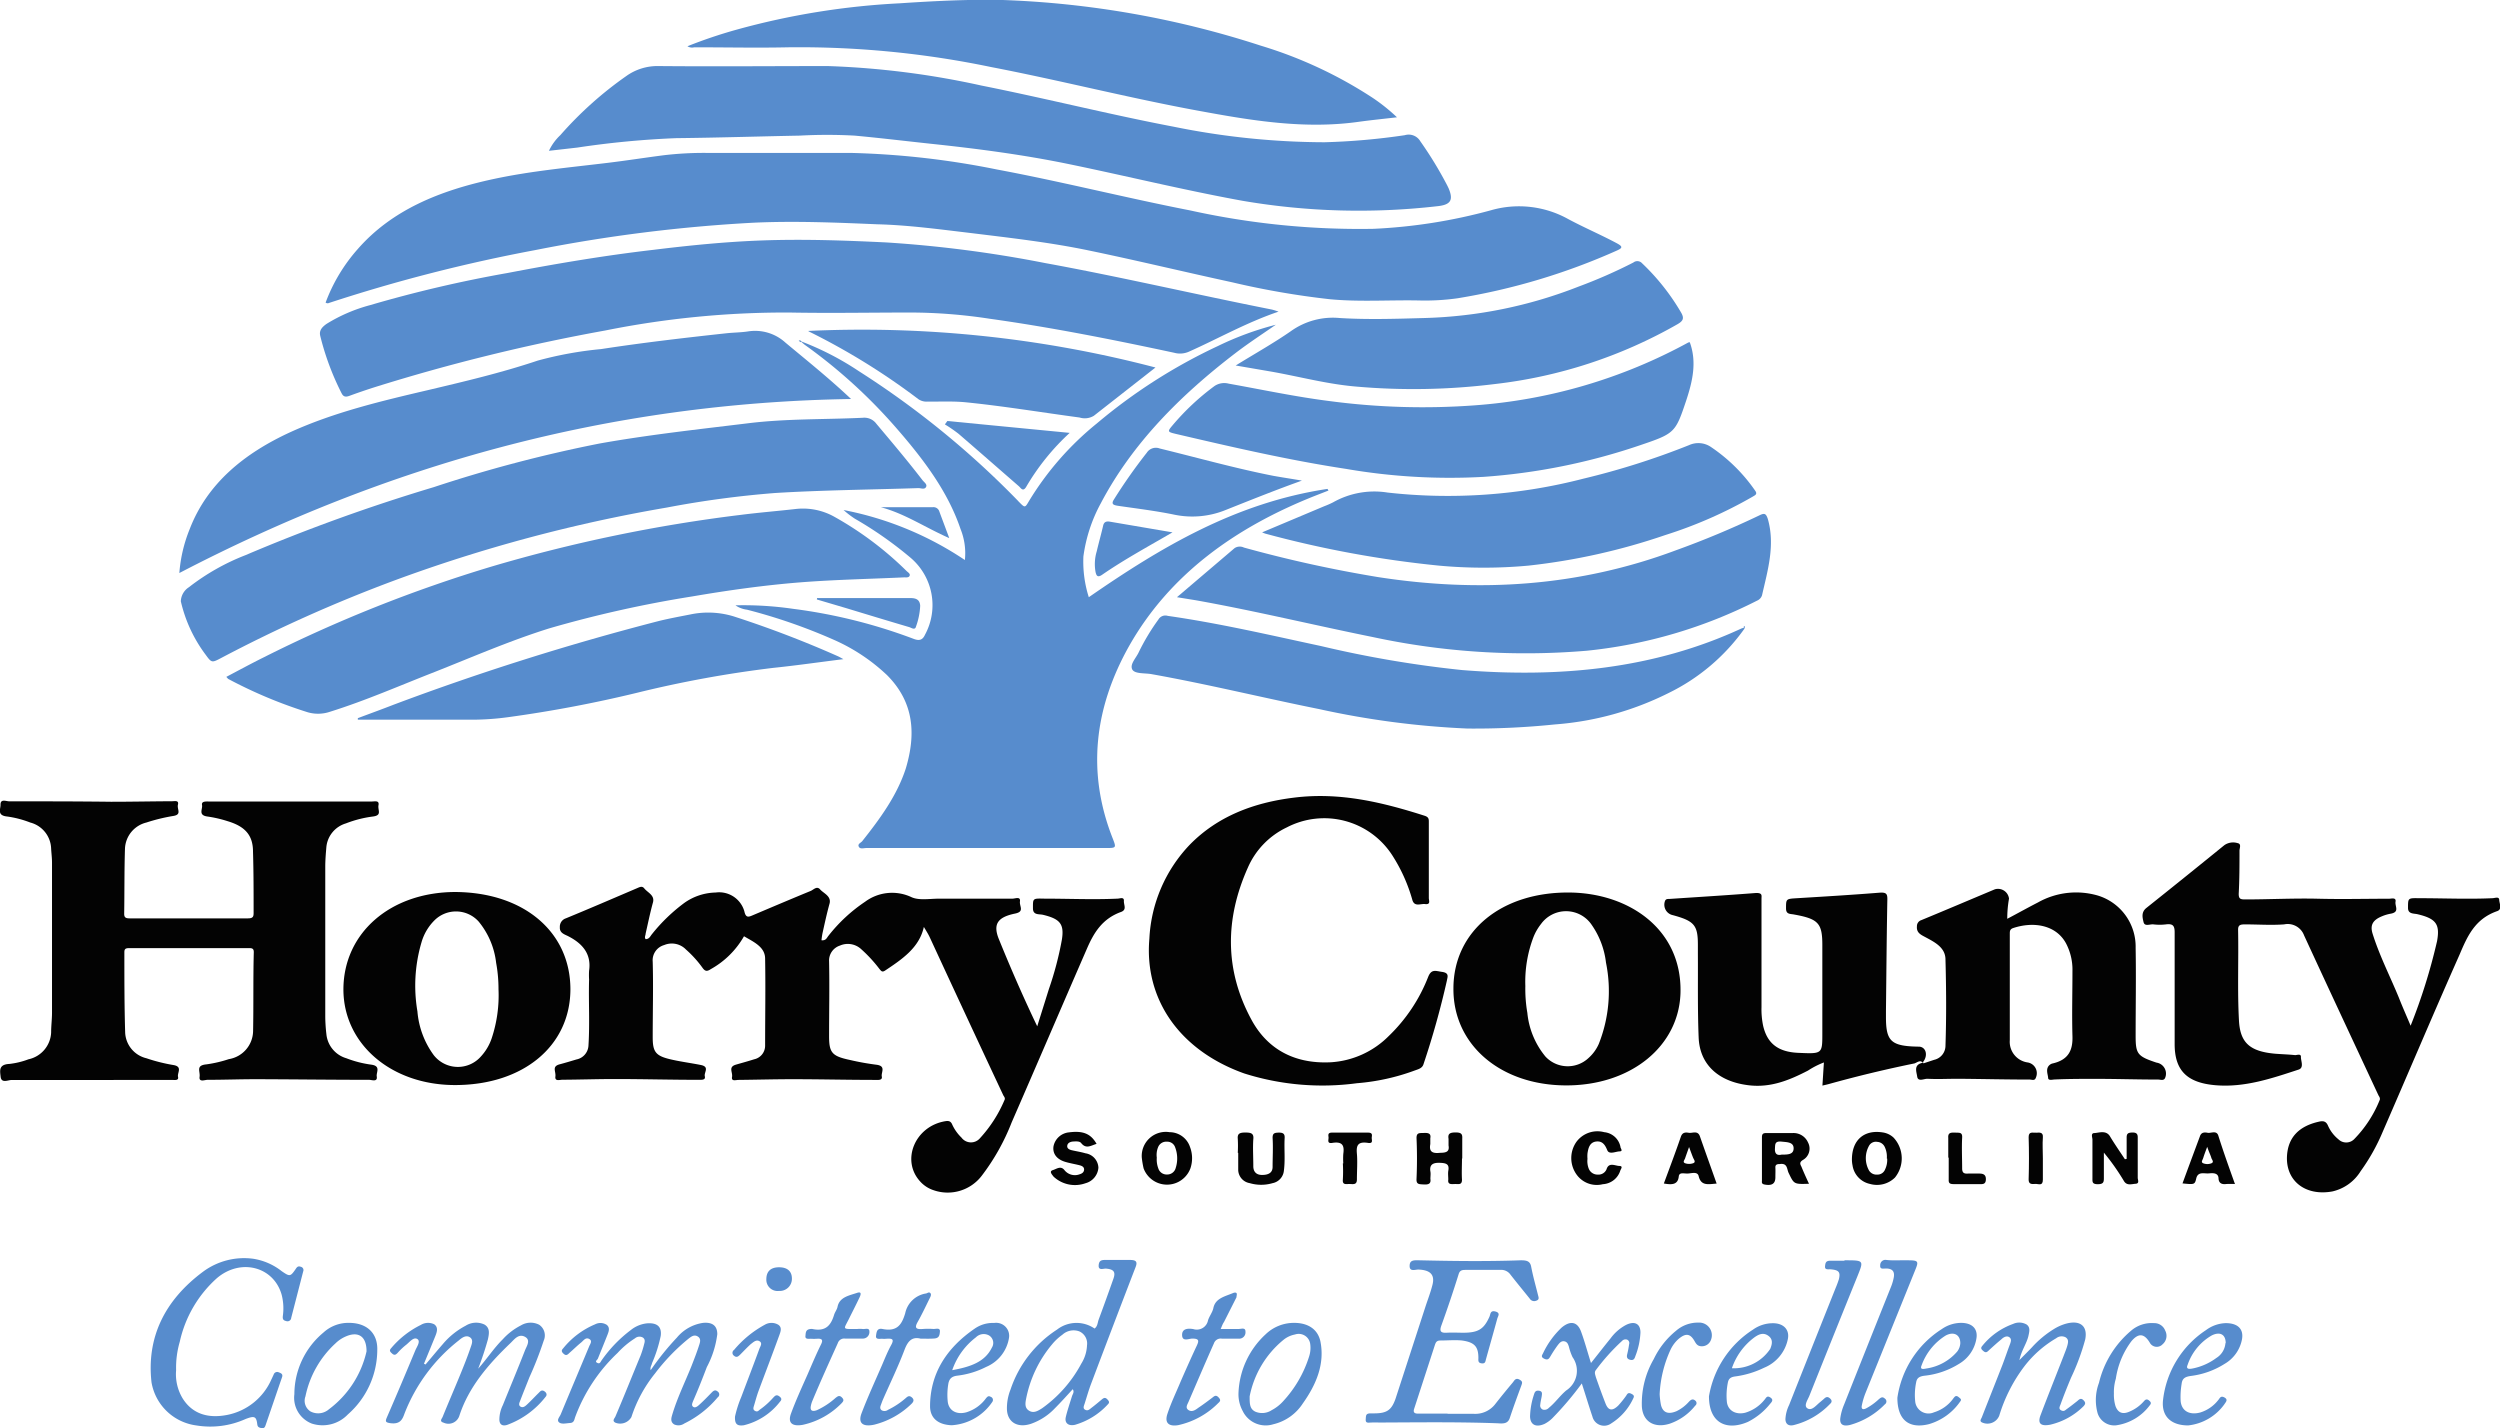 <svg xmlns="http://www.w3.org/2000/svg" viewBox="0 0 286.46 163.64"><defs><style>.a{fill:#578ccd}.b{fill:#030303}</style></defs><path class="a" d="M91.86 39.14a33 33 0 0 1 6.55 3.39 101.41 101.41 0 0 1 18.23 14.85 1.42 1.42 0 0 0 .12.13c.69.7.68.7 1.16-.12a34.36 34.36 0 0 1 7.76-8.87 62.64 62.64 0 0 1 13.85-8.86 34.84 34.84 0 0 1 6.66-2.45c-1.53 1.06-3.09 2.08-4.56 3.2-6.4 4.89-11.89 10.41-15.49 17.25a17.58 17.58 0 0 0-2 6.1 13.44 13.44 0 0 0 .62 4.67c8.28-5.73 16.81-10.82 27.35-12.41l.11.19-1.41.55c-9.3 3.66-16.81 9.11-21.42 17.24-4 7.11-4.89 14.5-1.88 22.1.41 1.06.4 1.07-.83 1.07H99.26c-.29 0-.71.16-.86-.16s.24-.43.4-.63c2.06-2.6 4-5.25 5-8.36 1.13-3.82 1-7.48-2.15-10.65a21.36 21.36 0 0 0-6.13-4.07 63.65 63.65 0 0 0-9.93-3.44 2.93 2.93 0 0 1-1.32-.5 39.43 39.43 0 0 1 6.59.4 60.94 60.94 0 0 1 13.82 3.44c.72.28 1.06.08 1.31-.47a7.12 7.12 0 0 0-1.7-8.86 43.69 43.69 0 0 0-6.33-4.43 10.14 10.14 0 0 1-1.3-1 37.8 37.8 0 0 1 13.9 5.73 7.43 7.43 0 0 0-.5-3.56c-1.45-4.28-4.21-7.94-7.25-11.44a60.45 60.45 0 0 0-10.57-9.64 3.34 3.34 0 0 1-.4-.35zM37.31 34.67A19.42 19.42 0 0 1 41 28.53c3.93-4.49 9.41-6.69 15.47-8 4.3-.93 8.7-1.33 13.08-1.86 2.17-.26 4.32-.6 6.49-.88a39.31 39.31 0 0 1 4.85-.27h16.53a95.53 95.53 0 0 1 16.81 1.9c7.43 1.39 14.73 3.24 22.14 4.69a90 90 0 0 0 21 2.11 61.43 61.43 0 0 0 13.48-2.13 11.6 11.6 0 0 1 8.82 1c1.86 1 3.8 1.82 5.64 2.81.62.34.62.51 0 .79A73.79 73.79 0 0 1 167 34.18a26.69 26.69 0 0 1-4.38.25c-3.4-.07-6.81.18-10.21-.14a93.78 93.78 0 0 1-11.21-1.94c-5.49-1.19-10.94-2.51-16.44-3.65-4.46-.93-9-1.44-13.54-2-3.56-.42-7.12-.91-10.7-1-4.74-.2-9.47-.4-14.21-.18a176.74 176.74 0 0 0-25 3.14 185.11 185.11 0 0 0-23.6 6.05.37.37 0 0 1-.4-.04z"/><path class="a" d="M146.5 35.71c-3.69 1.25-6.9 3.09-10.3 4.6a2.5 2.5 0 0 1-1.66.11c-7-1.5-14-2.9-21.16-3.9a60.39 60.39 0 0 0-9-.71c-4.65 0-9.3.09-13.94 0a104.81 104.81 0 0 0-21.09 2.06 218.24 218.24 0 0 0-26.4 6.49c-1 .32-2 .66-2.92 1-.46.17-.7.08-.89-.3a30.63 30.63 0 0 1-2.45-6.59c-.14-.61.22-1 .73-1.36a18.51 18.51 0 0 1 5-2.15 146.8 146.8 0 0 1 15.74-3.68c5.52-1.06 11.08-2 16.68-2.65 4.15-.51 8.32-.93 12.52-1.08 4.74-.17 9.48 0 14.21.23a140 140 0 0 1 18.17 2.36c8.71 1.59 17.3 3.61 26 5.33a7.78 7.78 0 0 1 .76.24z"/><path class="b" d="M105.86 106.21c-.52 2.37-2.46 3.68-4.44 5-.37.25-.48 0-.64-.17a16.13 16.13 0 0 0-2.1-2.28 2.25 2.25 0 0 0-2.44-.41 1.8 1.8 0 0 0-1.24 1.82c.06 2.85 0 5.71 0 8.56 0 1.9.33 2.29 2.41 2.73a30 30 0 0 0 3 .54c1.16.14.53.88.63 1.35s-.47.39-.78.39c-3.15 0-6.29-.08-9.44-.08-2.07 0-4.14.06-6.21.08-.27 0-.83.21-.73-.34s-.47-1.14.45-1.41c.69-.2 1.39-.39 2.08-.61a1.59 1.59 0 0 0 1.26-1.53c0-3.32.06-6.65 0-10 0-1.34-1.28-1.9-2.42-2.57a9.93 9.93 0 0 1-3.81 3.77c-.46.31-.67.22-.94-.15a12.53 12.53 0 0 0-1.9-2.1 2.26 2.26 0 0 0-2.5-.51 1.81 1.81 0 0 0-1.31 1.91c.08 2.88 0 5.76 0 8.65 0 1.77.37 2.18 2.34 2.6 1 .22 2.12.37 3.17.58s.35.85.46 1.29-.34.41-.67.41c-3.21 0-6.42-.09-9.64-.09-2 0-4 .07-6 .08-.31 0-.89.22-.81-.37s-.45-1.15.5-1.4c.64-.17 1.27-.36 1.9-.55a1.71 1.71 0 0 0 1.39-1.62c.16-2.51 0-5 .07-7.55a8.34 8.34 0 0 1 0-1c.27-1.86-.67-3.1-2.48-4-.43-.2-.91-.37-.87-1a1 1 0 0 1 .68-1c2.73-1.12 5.43-2.29 8.15-3.45.29-.12.58-.3.83 0 .41.52 1.26.8 1 1.66-.32 1.17-.56 2.35-.83 3.53 0 .21-.17.42 0 .64.43 0 .54-.36.74-.59a19.76 19.76 0 0 1 3.72-3.58 6.42 6.42 0 0 1 3.56-1.17 3 3 0 0 1 3.29 2.15c.18.84.53.64 1.09.4 2.17-.92 4.34-1.84 6.53-2.74.32-.14.69-.6 1.07-.16s1.31.76 1.07 1.63c-.31 1.12-.55 2.24-.8 3.36a7.54 7.54 0 0 0-.12.83c.53.06.62-.31.81-.53a18.22 18.22 0 0 1 4.18-3.88 5.19 5.19 0 0 1 5.32-.53c.86.4 2.12.17 3.19.17h8.4c.3 0 .92-.28.84.31s.56 1.17-.56 1.4c-2 .41-2.55 1.21-1.86 2.92 1.36 3.35 2.8 6.66 4.4 10 .44-1.42.89-2.83 1.33-4.25a37.79 37.79 0 0 0 1.5-5.71c.27-1.76-.21-2.35-2.18-2.82-.44-.1-1.13.06-1.14-.72 0-1.17-.06-1.16 1.31-1.13 2.79 0 5.59.13 8.38 0 .26 0 .76-.23.73.25s.37 1-.31 1.27c-2.19.78-3.15 2.43-3.92 4.2-2.89 6.64-5.74 13.29-8.63 19.92a25 25 0 0 1-3.45 6.14 4.91 4.91 0 0 1-5.52 1.62 3.53 3.53 0 0 1-1.52-1c-2.22-2.43-.57-6.34 2.9-6.9.37-.06.59 0 .75.32a4.89 4.89 0 0 0 1.09 1.56 1.35 1.35 0 0 0 2.12.07 15.18 15.18 0 0 0 2.8-4.35c.12-.22 0-.37-.12-.55q-4.22-9-8.43-18.11c-.19-.41-.45-.81-.68-1.2z"/><path class="a" d="M62.9 17.28a5.94 5.94 0 0 1 1.31-1.8 42.31 42.31 0 0 1 7.53-6.75 6.15 6.15 0 0 1 3.75-1.16c6.46.06 12.93 0 19.39 0a96.33 96.33 0 0 1 17.61 2.24c7.37 1.47 14.64 3.31 22 4.71a87.65 87.65 0 0 0 17.28 1.78 76.3 76.3 0 0 0 9.2-.81 1.54 1.54 0 0 1 1.77.69 43.78 43.78 0 0 1 3.1 5.09l.15.31c.57 1.36.24 1.89-1.31 2.05a78.88 78.88 0 0 1-22.35-.63c-6.7-1.22-13.27-2.84-19.92-4.21-5.2-1.07-10.48-1.76-15.78-2.32-2.9-.31-5.79-.66-8.7-.93a57.56 57.56 0 0 0-6.3 0c-4.7.09-9.41.24-14.12.29a102.73 102.73 0 0 0-11.36 1.08zM20.72 68.9a2 2 0 0 1 .92-1.61 25.69 25.69 0 0 1 6.47-3.67 206.83 206.83 0 0 1 21.59-7.8 157.87 157.87 0 0 1 19-5c5.6-1 11.28-1.62 16.94-2.31 4.4-.55 8.81-.43 13.22-.64a1.71 1.71 0 0 1 1.56.69c1.8 2.14 3.6 4.27 5.29 6.47.19.24.58.48.39.79s-.58.1-.88.11c-5.47.18-11 .23-16.4.56a113.11 113.11 0 0 0-12.43 1.67 175.08 175.08 0 0 0-31.3 8.39 167.65 167.65 0 0 0-19.7 8.82c-1.12.59-1.13.61-1.85-.38a16.27 16.27 0 0 1-2.82-6.09z"/><path class="b" d="M10.2 123.75H1.33c-.42 0-1.18.42-1.26-.39-.07-.65-.25-1.39 1-1.45a9 9 0 0 0 2.19-.53 3.29 3.29 0 0 0 2.6-3.08c0-.76.1-1.51.1-2.26v-17.2c0-.53-.07-1.06-.1-1.59a3.19 3.19 0 0 0-2.39-3 11.68 11.68 0 0 0-2.64-.69c-1.22-.12-.75-.86-.77-1.37 0-.69.65-.37 1-.37 3.88 0 7.76 0 11.65.05 2.32 0 4.64-.05 7-.06.3 0 .81-.14.68.39s.47 1.12-.5 1.29a20.58 20.58 0 0 0-3.12.76 3.21 3.21 0 0 0-2.45 3c-.08 2.48-.05 5-.09 7.46 0 .41.17.52.61.52h13.57c.6 0 .65-.22.65-.65 0-2.34 0-4.69-.07-7 0-1.88-.91-2.89-2.92-3.49a13.94 13.94 0 0 0-2.3-.53c-1.1-.15-.53-.85-.62-1.31s.45-.41.77-.41H42.6c.34 0 .88-.16.77.42s.45 1.16-.64 1.3a13.07 13.07 0 0 0-3.1.79 3.14 3.14 0 0 0-2.24 2.78c-.06.72-.12 1.45-.12 2.18v17.2a19.18 19.18 0 0 0 .13 2 3.2 3.2 0 0 0 2.29 2.75 12.53 12.53 0 0 0 2.83.73c1.17.15.57.88.65 1.35.11.67-.55.4-.86.39-4.33 0-8.66-.06-13-.07-1.84 0-3.68.07-5.53.07-.31 0-1 .31-.91-.34s-.47-1.31.78-1.43a14.31 14.31 0 0 0 2.57-.6 3.31 3.31 0 0 0 2.78-3.19c.06-3 0-6 .08-9.06 0-.36-.12-.48-.54-.47H14.79c-.42 0-.54.11-.54.47 0 3 0 6.1.09 9.15a3.17 3.17 0 0 0 2.44 3 19.66 19.66 0 0 0 3.11.78c1.06.19.4.89.51 1.35s-.42.35-.71.35z"/><path class="a" d="M20.55 65.66a16.74 16.74 0 0 1 1.2-5.07c2-5.16 6.17-8.62 11.56-11.09 5-2.27 10.35-3.54 15.73-4.8 4.23-1 8.46-2 12.57-3.38A42.62 42.62 0 0 1 68.87 40c4.76-.73 9.55-1.29 14.34-1.81.82-.09 1.66-.09 2.47-.21A5.16 5.16 0 0 1 90 39.26c2.47 2.06 5 4.08 7.52 6.46-27.84.43-53.21 7.57-76.97 19.94zM25.93 77.56c1.44-.76 2.84-1.52 4.27-2.23a161.6 161.6 0 0 1 26.12-10.41A176 176 0 0 1 84.85 59c2.11-.27 4.23-.44 6.34-.68a7.36 7.36 0 0 1 4.46.92 38.44 38.44 0 0 1 8.24 6.2c.16.15.45.31.33.55s-.45.15-.69.17c-3.91.18-7.83.26-11.72.56-4.21.33-8.39.92-12.54 1.63A134.48 134.48 0 0 0 62.94 72c-4.51 1.41-8.79 3.28-13.14 5-4 1.56-7.88 3.27-12 4.56a4.25 4.25 0 0 1-2.52.06 53.19 53.19 0 0 1-9.12-3.82c-.06-.04-.11-.12-.23-.24z"/><path class="b" d="M276.22 117.53a66 66 0 0 0 3-9.57 1.84 1.84 0 0 0 .05-.25c.31-1.84-.19-2.46-2.24-2.95-.44-.11-1.12 0-1.11-.74 0-1.13 0-1.12 1.28-1.1 2.8 0 5.59.13 8.39 0 .27 0 .76-.23.78.19s.37 1.08-.23 1.29c-2.59.9-3.44 2.94-4.32 5-3 6.76-5.86 13.54-8.81 20.31a22.6 22.6 0 0 1-2.52 4.49 5.13 5.13 0 0 1-3.24 2.32c-3.06.56-5.32-1.18-5.2-4 .1-2.15 1.33-3.48 3.69-4 .52-.12.8 0 1 .44a4.2 4.2 0 0 0 1.21 1.59 1.28 1.28 0 0 0 1.78 0 13.69 13.69 0 0 0 2.93-4.47c.1-.2 0-.38-.12-.56-2.85-6.11-5.71-12.22-8.53-18.34a2 2 0 0 0-2.29-1.26c-1.48.11-3 0-4.48 0-.54 0-.8.07-.79.63.07 3.46-.09 6.93.1 10.4.14 2.54 1.25 3.53 4.15 3.79.76.06 1.53.08 2.28.16.24 0 .69-.2.67.22s.39 1.23-.27 1.44c-3.06 1-6.15 2.07-9.51 1.79s-4.68-1.77-4.69-4.69v-12.84c0-.75-.21-1-1-.9a6.22 6.22 0 0 1-1.43 0c-.39-.05-1 .28-1.13-.25s-.29-1.15.33-1.64q4.49-3.58 8.93-7.19a1.75 1.75 0 0 1 1.52-.23c.46.09.21.57.21.87 0 1.64 0 3.3-.09 4.94 0 .58.2.64.74.64 2.79 0 5.58-.15 8.38-.08s5.4 0 8.1 0c.29 0 .84-.18.75.34s.5 1.17-.53 1.37a4.71 4.71 0 0 0-1 .29c-1.06.43-1.41 1-1.1 2 .78 2.5 2 4.88 3 7.31.42 1.07.9 2.15 1.36 3.24z"/><path class="a" d="M134.86 68.43l6.6-5.62a1.08 1.08 0 0 1 1.07-.07 147.07 147.07 0 0 0 15.34 3.38c11.7 1.82 23.1 1.07 34.12-3.05a102.92 102.92 0 0 0 9.57-4c.59-.29.78-.28 1 .38.86 3 0 5.87-.66 8.76a1 1 0 0 1-.58.62 55.29 55.29 0 0 1-19.47 5.73A83.19 83.19 0 0 1 157.32 73c-6.78-1.37-13.47-3-20.3-4.22zM78.77 5.3a54.54 54.54 0 0 1 5.7-1.92 86.1 86.1 0 0 1 18.6-3C107 .12 111-.09 114.9 0a107.73 107.73 0 0 1 29.59 5.24 49.44 49.44 0 0 1 12.84 6 21 21 0 0 1 2.74 2.2c-1.54.18-2.94.32-4.33.51-6.26.89-12.35-.14-18.42-1.26-8-1.47-15.78-3.47-23.72-5a107.8 107.8 0 0 0-23.25-2.27c-3.6.08-7.2 0-10.8 0a1 1 0 0 1-.78-.12zM193.62 39.21c.84 2.29.31 4.5-.41 6.69-1.25 3.74-1.31 3.77-5.44 5.17A71 71 0 0 1 170 54.64a69.72 69.72 0 0 1-15.75-.91c-6.57-1-13-2.49-19.47-4-1-.24-1.05-.26-.42-1a28 28 0 0 1 4.82-4.51 2 2 0 0 1 1.61-.26c3.86.69 7.69 1.51 11.58 2a81 81 0 0 0 16.55.49 60.11 60.11 0 0 0 24.54-7.21z"/><path class="b" d="M163.72 98.63v4.27c0 .28.25.78-.44.69-.51-.06-1.21.36-1.45-.48a18.89 18.89 0 0 0-2.3-5.11 9.28 9.28 0 0 0-12.09-3.19 9.14 9.14 0 0 0-4.44 4.57c-2.63 5.86-2.71 11.74.4 17.47 1.76 3.26 4.8 5.08 9.08 4.87a10.24 10.24 0 0 0 6.64-3 18.94 18.94 0 0 0 4.54-6.82c.37-.89.85-.64 1.56-.54.88.12.64.58.57 1a97.27 97.27 0 0 1-2.68 9.58c-.14.47-.59.57-1 .72a24.71 24.71 0 0 1-6.63 1.46 29.66 29.66 0 0 1-12.91-1.12c-7.38-2.63-11.47-8.47-10.87-15.44a16.76 16.76 0 0 1 4.63-10.77c3.16-3.23 7.28-4.83 12-5.4 5.21-.64 10.08.54 14.9 2.08.51.16.49.42.49.76v4.45z"/><path class="a" d="M199.91 72a23.05 23.05 0 0 1-8.76 7.43 34.82 34.82 0 0 1-13 3.58 90.23 90.23 0 0 1-10 .47 98.4 98.4 0 0 1-17-2.23c-6.41-1.29-12.75-2.85-19.18-4-.79-.15-2 0-2.25-.58s.45-1.27.75-1.91a24.75 24.75 0 0 1 2.27-3.78.92.92 0 0 1 1.07-.41c5.94.85 11.74 2.21 17.57 3.46a125.81 125.81 0 0 0 16.17 2.75c11.13.89 21.92-.1 32-4.77l.27-.09zM144.62 61l7.13-3a9.66 9.66 0 0 0 1-.44 9.6 9.6 0 0 1 6.25-1.12 62 62 0 0 0 22.46-1.6A87.17 87.17 0 0 0 193.55 51a2.56 2.56 0 0 1 2.5.22 19.12 19.12 0 0 1 5.06 5c.3.41 0 .52-.3.7a50.48 50.48 0 0 1-10 4.39 72.68 72.68 0 0 1-15.66 3.5 56.14 56.14 0 0 1-10.29 0A122.48 122.48 0 0 1 145 61.15a3.55 3.55 0 0 1-.38-.15zM141.59 41.88c2.24-1.38 4.36-2.57 6.32-3.93a8.26 8.26 0 0 1 5.59-1.51c3.23.2 6.49.09 9.73 0a52.08 52.08 0 0 0 17.62-3.59 57.4 57.4 0 0 0 6.31-2.77.73.73 0 0 1 1 .09 25.46 25.46 0 0 1 4.5 5.7c.33.61.2.9-.43 1.27a54.69 54.69 0 0 1-20.9 6.86 75.46 75.46 0 0 1-16 .29c-3.26-.28-6.41-1.13-9.61-1.7z"/><path class="b" d="M220.38 121.85l1.24-.41a1.66 1.66 0 0 0 1.3-1.6c.11-3.29.09-6.6 0-9.89 0-1.46-1.37-2.06-2.55-2.7-.53-.28-.77-.57-.72-1.12a.72.72 0 0 1 .51-.7c2.81-1.16 5.61-2.35 8.42-3.53a1.27 1.27 0 0 1 1.62 1.07 13.16 13.16 0 0 0-.2 2.31c1.2-.63 2.34-1.27 3.51-1.87a8.92 8.92 0 0 1 6.85-.8 6.12 6.12 0 0 1 4.35 6c.06 3.36 0 6.71 0 10.07 0 2.09.2 2.35 2.39 3.08a1.27 1.27 0 0 1 1 1.72c-.15.4-.53.22-.8.22-2.39 0-4.77-.08-7.16-.08-1.56 0-3.11 0-4.67.07-.28 0-.78.18-.79-.2s-.38-1.11.28-1.54a.74.74 0 0 1 .26-.1c1.85-.43 2.3-1.58 2.25-3.12-.07-2.49 0-5 0-7.47a6.46 6.46 0 0 0-.74-3.17c-1.14-2.1-3.69-2.53-6.05-1.75-.39.13-.39.38-.39.67v12.17a2.39 2.39 0 0 0 2.05 2.56 1.25 1.25 0 0 1 .94 1.74c-.13.4-.47.22-.7.22-2.73 0-5.47-.07-8.21-.09-1.17 0-2.35.06-3.53 0-.4 0-1.07.37-1.16-.25s-.45-1.4.72-1.6z"/><path class="b" d="M220.37 121.85c-.29-.49-.7-.1-1 0q-4.9 1-9.73 2.34c-.24.07-.48.12-.82.2.06-.9.11-1.75.17-2.65a9.42 9.42 0 0 0-1.82.93c-2.11 1.09-4.28 2-6.83 1.68-3.44-.42-5.57-2.37-5.7-5.44s-.07-6.43-.09-9.65v-1c0-2.25-.41-2.73-2.88-3.4a1.22 1.22 0 0 1-.88-1.64c.12-.26.35-.2.56-.22 3.29-.22 6.59-.42 9.89-.68.72 0 .6.29.6.65v12.42a9.24 9.24 0 0 0 .19 2.16c.47 2 1.7 3 4.06 3.09 2.72.12 2.72.12 2.72-2.24v-10.11c0-2.5-.45-3-3.23-3.5-.44-.09-.93 0-.93-.69 0-1.12 0-1.1 1.26-1.18 3.14-.19 6.29-.38 9.42-.63.79-.06.94.11.93.76-.08 4.25-.11 8.5-.16 12.75v.75c0 2.79.6 3.33 3.76 3.38.77 0 1.08.89.57 1.65-.07.1-.13.16-.09.27zM65.36 113.33c0 6.51-5.4 11-13.22 11-7.29 0-12.77-4.68-12.79-10.94 0-6.47 5.36-11.16 12.81-11.18 7.84.04 13.18 4.55 13.2 11.12zm-8.24 0a16.48 16.48 0 0 0-.27-3 9.07 9.07 0 0 0-2-4.73 3.49 3.49 0 0 0-5.06-.15 5.81 5.81 0 0 0-1.5 2.55 17.56 17.56 0 0 0-.46 7.89 9.83 9.83 0 0 0 1.86 5 3.51 3.51 0 0 0 5.42.16 5.81 5.81 0 0 0 1.22-2.05 15.58 15.58 0 0 0 .79-5.66z"/><path class="b" d="M166.54 113.27c0-6.55 5.49-11.1 13.37-11 6.75.09 12.78 4.19 12.65 11.39-.11 6.17-5.65 10.74-13.15 10.71s-12.91-4.67-12.87-11.1zm8.24-.31a16.13 16.13 0 0 0 .23 3.1 9.26 9.26 0 0 0 2.07 5 3.48 3.48 0 0 0 4.93.18 4.72 4.72 0 0 0 1.18-1.61 16.38 16.38 0 0 0 .83-9.33 9.47 9.47 0 0 0-1.62-4.3 3.54 3.54 0 0 0-5.82-.13 6 6 0 0 0-.86 1.48 14.39 14.39 0 0 0-.94 5.65z"/><path class="a" d="M41 82.29c1.36-.51 2.71-1 4.07-1.53a299 299 0 0 1 30.49-9.62c1.16-.28 2.34-.5 3.52-.73a9.94 9.94 0 0 1 5.24.3A121.15 121.15 0 0 1 96 75.19c.16.07.31.16.64.34-2.82.35-5.43.73-8.06 1A130.58 130.58 0 0 0 73 79.38a146.82 146.82 0 0 1-14.8 2.8 30.82 30.82 0 0 1-3.6.28H41zM92.6 37.92a132.5 132.5 0 0 1 39.8 4.19l-7.06 5.53a2 2 0 0 1-1.64.2c-4.33-.58-8.64-1.3-13-1.74-1.49-.15-3-.07-4.48-.08a1.63 1.63 0 0 1-1-.29 77.67 77.67 0 0 0-12.38-7.67 1 1 0 0 1-.24-.14zM165.85 162h3a2.89 2.89 0 0 0 2.5-1.14c.65-.83 1.32-1.65 2-2.46.17-.21.31-.55.74-.33s.33.41.22.72c-.45 1.22-.9 2.44-1.31 3.68-.25.78-.93.63-1.54.61-4.49-.16-9-.1-13.47-.08a8.06 8.06 0 0 0-.85 0c-.32 0-.68.12-.65-.35s0-.7.58-.7h.38c1.49 0 2-.4 2.45-1.66l3.48-10.71c.26-.77.55-1.54.75-2.33.31-1.18-.23-1.73-1.61-1.78-.37 0-1 .27-1-.4s.42-.68 1.1-.66c3.88.09 7.76.14 11.64 0 .68 0 1.07.09 1.19.75.21 1.1.52 2.18.79 3.27.07.26.16.5-.24.62a.6.6 0 0 1-.72-.25c-.73-.91-1.48-1.82-2.2-2.74a1.29 1.29 0 0 0-1.17-.55h-4c-.43 0-.65.08-.78.51-.62 2-1.3 4-2 5.94-.18.55-.07.79.63.75s1.27 0 1.91 0c1.74 0 2.37-.43 3-1.84.12-.27.08-.76.69-.59s.27.54.2.83c-.42 1.54-.86 3.08-1.29 4.63-.07.24-.06.53-.49.48s-.39-.31-.38-.62c0-1.28-.43-1.8-1.88-2-.81-.08-1.65 0-2.48 0-.42 0-.52.21-.62.5l-2.38 7.32c-.13.4 0 .57.5.56h3.34zM149.18 55.07c-3 1.07-5.88 2.23-8.77 3.38a10.14 10.14 0 0 1-5.92.51c-2.1-.43-4.24-.69-6.37-1-.51-.08-.84-.17-.48-.73a60.68 60.68 0 0 1 3.76-5.35 1.24 1.24 0 0 1 1.49-.49c4.34 1.06 8.64 2.27 13 3.13 1.11.2 2.21.36 3.29.55zM20.18 157a5.36 5.36 0 0 0 .77 3.27c1.08 1.69 2.82 2.31 5.12 1.85a7 7 0 0 0 5-4c.1-.2.19-.41.29-.62a.42.42 0 0 1 .59-.25c.3.11.48.22.37.55-.64 1.85-1.26 3.69-1.9 5.54-.06.18-.17.37-.47.3s-.43-.14-.47-.43c-.11-.93-.33-1-1.35-.61a9.85 9.85 0 0 1-5.65.73 6 6 0 0 1-5.12-4.94c-.57-5.12 1.48-9.39 5.93-12.69a7.9 7.9 0 0 1 5.7-1.47 7 7 0 0 1 3.28 1.42c.94.65 1 .64 1.61-.24.15-.23.27-.37.58-.26a.39.39 0 0 1 .28.54L33.37 151a.43.43 0 0 1-.59.37c-.38-.08-.4-.3-.37-.58a6.32 6.32 0 0 0-.13-2.41c-.9-3.24-4.69-4.25-7.43-1.92a13.73 13.73 0 0 0-4.25 7.28 10.59 10.59 0 0 0-.42 3.26zM48.76 156.35c.67-.79 1.33-1.59 2-2.36a8.67 8.67 0 0 1 2.59-2.08 2.25 2.25 0 0 1 2.16-.14c.67.4.53 1.07.4 1.69a35 35 0 0 1-1.12 3.37c1-1.11 1.77-2.33 2.83-3.38a7.2 7.2 0 0 1 2.07-1.58 2.14 2.14 0 0 1 2.08-.08 1.47 1.47 0 0 1 .53 1.83 41.45 41.45 0 0 1-1.64 4.2c-.36.92-.74 1.84-1.09 2.77-.08.19-.17.46.1.6s.5-.06.67-.21c.48-.44.92-.92 1.39-1.38.16-.16.32-.38.62-.2s.36.45.16.66a9.9 9.9 0 0 1-4.4 3.21c-.58.18-.86-.07-.89-.56a3.8 3.8 0 0 1 .4-1.71c.84-2.08 1.71-4.15 2.52-6.23.19-.51.73-1.22 0-1.6s-1.22.32-1.64.72c-2.55 2.44-4.8 5.06-5.86 8.32a1.31 1.31 0 0 1-1.8.81c-.54-.15-.21-.45-.12-.67.65-1.6 1.34-3.19 2-4.8.44-1.07.87-2.15 1.24-3.25.12-.34.3-.83-.15-1.09s-.91.1-1.24.38a19.73 19.73 0 0 0-6.23 8.41c-.24.69-.53 1.2-1.56 1.08-.62-.08-.65-.2-.45-.67 1.11-2.55 2.19-5.11 3.26-7.68.18-.43.65-1.06.21-1.31s-.91.42-1.32.72a7.35 7.35 0 0 0-.9.86c-.18.19-.35.35-.62.12s-.39-.37-.14-.64a10.47 10.47 0 0 1 3.39-2.66 1.6 1.6 0 0 1 1.54-.08c.52.37.3.93.11 1.41-.41 1-.85 2.08-1.28 3.11zM74.56 157a30.27 30.27 0 0 1 3-3.73 4.8 4.8 0 0 1 3-1.69c1.08-.1 1.63.34 1.63 1.3a10.93 10.93 0 0 1-1.2 3.77c-.49 1.29-1 2.58-1.56 3.86-.09.24-.24.52 0 .69s.53-.08.71-.25c.49-.44.94-.91 1.4-1.38.2-.2.4-.38.7-.12a.4.4 0 0 1 0 .66 11.62 11.62 0 0 1-3.83 3 1.17 1.17 0 0 1-1.17.1c-.44-.29-.33-.71-.22-1.08.57-1.93 1.47-3.75 2.22-5.62.32-.82.64-1.64.9-2.47.1-.31.19-.69-.22-.92s-.74.06-1 .25a23 23 0 0 0-3.86 4 15.64 15.64 0 0 0-2.71 5 1.48 1.48 0 0 1-1.83.65c-.43-.22-.09-.5 0-.72 1-2.35 1.93-4.68 2.89-7a11.34 11.34 0 0 0 .4-1.29c.08-.27.14-.57-.17-.76a.79.79 0 0 0-.88.1 9.84 9.84 0 0 0-2 1.68 19.31 19.31 0 0 0-4.85 7.33c-.1.27-.11.66-.57.69s-1 .18-1.29-.08.08-.62.2-.91c1.08-2.6 2.18-5.19 3.26-7.79.11-.27.41-.63 0-.85s-.66.2-.91.4c-.47.38-.89.8-1.34 1.19-.17.16-.35.38-.63.15s-.35-.41-.1-.66a9.32 9.32 0 0 1 3.65-2.75 1.33 1.33 0 0 1 1.35.06c.37.31.24.72.09 1.1-.36.92-.74 1.84-1.11 2.76-.06.16-.4.32-.08.49s.38-.12.5-.28a15.35 15.35 0 0 1 3.38-3.5 3.53 3.53 0 0 1 1.87-.75c1.13-.07 1.66.4 1.53 1.43a15.49 15.49 0 0 1-1 3.14c-.02.21-.25.44-.15.8zM122.92 159.18c-.69.75-1.35 1.49-2.06 2.2a6.91 6.91 0 0 1-2.74 1.77c-1.53.5-2.66-.18-2.74-1.62a5.76 5.76 0 0 1 .41-2.31 13.13 13.13 0 0 1 5.33-6.87 3.64 3.64 0 0 1 4.3-.12c.34-.25.34-.64.46-1q.87-2.35 1.7-4.71c.29-.82 0-1.09-.88-1.16-.3 0-.85.24-.81-.37s.38-.63.91-.62h2.68c.73 0 .87.23.64.82q-2.57 6.67-5.09 13.35c-.29.76-.51 1.55-.76 2.33-.08.24-.22.53.1.68s.52-.11.73-.26c.38-.29.75-.6 1.12-.91.2-.17.39-.31.64-.06s.29.4.08.6a8.19 8.19 0 0 1-3.76 2.34c-.75.17-1.21-.2-1.06-.87s.47-1.62.72-2.43c.07-.22.29-.46.08-.78zm1.63-5a1.52 1.52 0 0 0-.89-1.63 1.9 1.9 0 0 0-1.93.39 6.08 6.08 0 0 0-1.17 1.09 13.8 13.8 0 0 0-3 6.33c-.09.48-.14 1 .38 1.3s1 0 1.46-.29a14.85 14.85 0 0 0 4.5-5.12 4.28 4.28 0 0 0 .65-2.02zM231.39 155.85c.6-.62 1-1 1.44-1.47a11.57 11.57 0 0 1 2.48-2.07 5.48 5.48 0 0 1 1.17-.56c1.77-.59 2.78.11 2.45 1.74a26.14 26.14 0 0 1-1.62 4.37c-.42 1-.82 2-1.21 3.08-.09.23-.25.5.09.67s.49-.07.68-.19c.39-.28.77-.58 1.15-.88.21-.18.4-.4.7-.11s.24.47 0 .72a7.94 7.94 0 0 1-3.81 2.1c-1.08.2-1.45-.14-1.1-1.08.86-2.28 1.77-4.54 2.65-6.81.15-.4.32-.79.43-1.2s.14-.7-.21-.93a1 1 0 0 0-1.07.11 12.63 12.63 0 0 0-3.62 3.18 18 18 0 0 0-2.91 5.7 1.46 1.46 0 0 1-1.9.8c-.44-.16-.16-.43-.09-.63.78-2 1.58-4 2.36-6 .3-.79.57-1.6.87-2.39.1-.28.2-.58-.09-.78s-.66 0-.91.25c-.49.4-.95.82-1.41 1.24-.19.18-.34.35-.62.12s-.38-.36-.13-.64a8 8 0 0 1 3.51-2.49 1.69 1.69 0 0 1 1.55.07c.46.34.3.85.2 1.33-.22.9-.79 1.62-1.03 2.75zM181.25 158.52a36.79 36.79 0 0 1-3.39 4 3.65 3.65 0 0 1-.87.63c-1 .45-1.64.11-1.67-.84a8.62 8.62 0 0 1 .46-2.55c.08-.27.2-.47.59-.4s.32.35.29.59-.14.65-.17 1a.5.5 0 0 0 .3.57.68.68 0 0 0 .68-.2c.75-.61 1.28-1.4 2-2a2.69 2.69 0 0 0 .72-3.81 6.32 6.32 0 0 1-.42-1.2c-.09-.28-.18-.56-.54-.62s-.57.24-.74.45a14.5 14.5 0 0 0-.81 1.23c-.16.26-.28.53-.71.33s-.3-.38-.16-.64a9.73 9.73 0 0 1 2.14-2.95c1-.83 1.8-.65 2.21.46s.74 2.34 1.14 3.61c.8-1 1.51-1.92 2.25-2.83a5.23 5.23 0 0 1 1.74-1.52c1-.51 1.68-.16 1.68.85a8.37 8.37 0 0 1-.58 2.7c-.08.24-.16.52-.56.44s-.46-.32-.38-.64a11.64 11.64 0 0 0 .22-1.15.43.43 0 0 0-.21-.52.54.54 0 0 0-.6.14 23.8 23.8 0 0 0-3 3.34c-.21.26-.06.55 0 .81.35 1 .71 2 1.1 3 .32.84.78.92 1.47.25a11.64 11.64 0 0 0 .88-1.09c.13-.18.2-.44.56-.28s.41.3.28.54a6.68 6.68 0 0 1-2.53 2.88 1.38 1.38 0 0 1-2.15-.77c-.41-1.21-.77-2.42-1.22-3.81zM122.57 49.6a26.76 26.76 0 0 0-5 6.21c-.37.59-.61.08-.83-.1-2.3-2-4.58-4-6.9-6a16.11 16.11 0 0 0-1.57-1.08l.28-.39zM141.91 159.64a9.62 9.62 0 0 1 3.1-6.74 4.68 4.68 0 0 1 3.28-1.32c1.58 0 2.69.72 3 2.09.54 2.63-.49 5-2 7.13a5.54 5.54 0 0 1-3.4 2.4 2.92 2.92 0 0 1-3.49-1.51 4 4 0 0 1-.49-2.05zm1.28.4c0 .8 0 1.39.64 1.71a2 2 0 0 0 1.89-.17 4.71 4.71 0 0 0 1.29-1 13.47 13.47 0 0 0 3-5.17 3.2 3.2 0 0 0 .12-1.41 1.33 1.33 0 0 0-1.74-1.09 3 3 0 0 0-1.33.62 11.14 11.14 0 0 0-3.87 6.47zM40 151.58c2 0 3.3 1.15 3.23 3.14a9.87 9.87 0 0 1-3.37 7.35 4 4 0 0 1-4.13 1.05 3.17 3.17 0 0 1-2-3.37 9.21 9.21 0 0 1 3.33-7.06 4.21 4.21 0 0 1 2.94-1.11zm2 3.26c0-1.78-1-2.33-2.43-1.68a3.82 3.82 0 0 0-1.12.76A11.32 11.32 0 0 0 35 160a1.45 1.45 0 0 0 .58 1.73 1.88 1.88 0 0 0 2.11-.25 11.42 11.42 0 0 0 4.31-6.64zM217.72 144.41h.85c1.25 0 1.31.09.87 1.15l-5.68 14.05a8.16 8.16 0 0 0-.43 1.46c-.07.39.13.51.55.28a6.8 6.8 0 0 0 1.38-1c.22-.18.41-.37.71-.1a.4.4 0 0 1 0 .67 8.88 8.88 0 0 1-4 2.36c-.8.19-1.19-.07-1.1-.79a6.1 6.1 0 0 1 .43-1.54q2.7-6.81 5.42-13.6a5.63 5.63 0 0 0 .28-1c.1-.6-.1-1-.91-1-.27 0-.7.13-.65-.36a.6.6 0 0 1 .71-.62c.55.06 1.06.05 1.57.04zM211.37 144.41c2.21 0 2.2 0 1.47 1.81q-2.78 6.87-5.52 13.73c-.19.47-.69 1.15-.19 1.44s1-.4 1.44-.74l.41-.35c.18-.17.37-.32.64-.12s.35.43.1.66a8.65 8.65 0 0 1-4.22 2.46c-.58.12-.9-.14-.92-.68A4.18 4.18 0 0 1 205 161q2.66-6.72 5.34-13.43a10.78 10.78 0 0 0 .37-1c.19-.82 0-1.05-1-1.13-.27 0-.63.07-.59-.34s.1-.63.58-.64h1.62zM139.87 152.28h2.07c.29 0 .79-.21.77.32a.72.72 0 0 1-.78.79h-1.91a.82.82 0 0 0-.92.53c-1 2.24-1.95 4.48-2.92 6.72-.13.3-.39.67 0 .93s.79 0 1.1-.24c.56-.37 1.09-.77 1.62-1.17.23-.18.41-.36.7-.07s.26.45 0 .67a9.22 9.22 0 0 1-4.6 2.54c-1.08.18-1.57-.26-1.24-1.27.41-1.26 1-2.47 1.51-3.7.61-1.4 1.24-2.81 1.89-4.2.23-.51.22-.75-.53-.75-.4 0-1.15.39-1.18-.38s.66-.81 1.28-.71a1.31 1.31 0 0 0 1.69-1c.15-.48.51-.92.61-1.4.23-1.13 1.31-1.33 2.24-1.72.14-.06.32-.1.41 0s0 .33 0 .48l-1.43 2.83c-.18.26-.25.52-.38.8zM98.25 152.28a2.7 2.7 0 0 1 .57 0c.29.05.81-.2.8.3a.75.75 0 0 1-.78.8h-2a.77.77 0 0 0-.84.52c-1 2.22-2 4.42-2.92 6.63a2.87 2.87 0 0 0-.17.57c-.11.54.17.68.7.48a8.54 8.54 0 0 0 2.13-1.4c.23-.17.42-.35.71-.07s.21.43 0 .66a8.85 8.85 0 0 1-4.45 2.49c-1.23.22-1.75-.21-1.37-1.27.55-1.51 1.24-3 1.89-4.47.51-1.17 1-2.35 1.57-3.5.24-.5.09-.66-.49-.62a5 5 0 0 1-.67 0c-.26 0-.68.08-.64-.3s0-.77.6-.82a.6.6 0 0 1 .19 0c1.58.34 2.15-.49 2.49-1.61.1-.33.34-.62.4-.94.23-1.11 1.33-1.28 2.24-1.59.59-.2.39.29.29.5-.41.87-.86 1.74-1.29 2.61-.57 1.12-.72 1.04 1.04 1.03zM105.49 153.39c-1-.26-1.47.3-1.84 1.26-.72 1.91-1.62 3.76-2.44 5.63-.11.24-.19.48-.28.72s-.12.45.12.61a.68.68 0 0 0 .71-.07 9.17 9.17 0 0 0 2-1.32c.21-.18.4-.37.71-.11s.22.49 0 .72a9.37 9.37 0 0 1-4.28 2.41c-1.32.29-1.9-.16-1.47-1.3.72-1.9 1.59-3.77 2.4-5.65.31-.73.61-1.47 1-2.18s.07-.75-.57-.71a2.57 2.57 0 0 1-.48 0c-.28 0-.75.11-.69-.34s.11-.9.74-.78c1.76.36 2.24-.62 2.6-1.79a2.89 2.89 0 0 1 2.33-2.27c.18 0 .35-.21.52-.08s.09.36 0 .54c-.47.94-.91 1.9-1.44 2.83-.37.67-.14.83.61.77a8.55 8.55 0 0 1 1.24 0c.27 0 .75-.17.72.28s-.1.77-.64.81-.92.02-1.57.02zM217.41 160.16a11.24 11.24 0 0 1 5.09-7.87 3.92 3.92 0 0 1 2.2-.71c1.22 0 1.91.62 1.78 1.69a4.11 4.11 0 0 1-2 3 9.32 9.32 0 0 1-4 1.37c-.56.08-.84.26-.92.76a7.16 7.16 0 0 0-.1 2.26 1.53 1.53 0 0 0 2.14 1.17 4.24 4.24 0 0 0 2.24-1.62c.17-.21.29-.36.58-.13s.37.29.16.55a6.58 6.58 0 0 1-3.54 2.55c-2.26.57-3.63-.43-3.63-3.02zm7.21-6.25c0-1-.78-1.37-1.69-.87a6.7 6.7 0 0 0-2.75 3.42c-.23.52.27.4.54.35a5.75 5.75 0 0 0 3.54-1.94 1.73 1.73 0 0 0 .36-.96zM195.82 160a11.3 11.3 0 0 1 5.05-7.65 3.91 3.91 0 0 1 2.29-.73c1.19 0 1.89.72 1.71 1.76a4.5 4.5 0 0 1-2.73 3.34 10.84 10.84 0 0 1-3.32 1c-.54.07-.76.28-.84.73a7.56 7.56 0 0 0-.11 2.17c.11 1 1 1.52 2.09 1.26a4.44 4.44 0 0 0 2.23-1.5c.17-.18.26-.51.65-.26s.22.48 0 .72a7.64 7.64 0 0 1-2.57 2.09c-2.5 1.07-4.45.07-4.45-2.93zm2.64-3.22a5 5 0 0 0 4.38-2.22c.23-.56.35-1.12-.26-1.53s-1.17-.07-1.62.26a7.37 7.37 0 0 0-2.5 3.45zM250.73 163.33c-2 0-3.09-1.08-2.88-2.92a11.09 11.09 0 0 1 4.92-8 4 4 0 0 1 2.26-.8c1.35 0 2.07.64 1.87 1.83a4.13 4.13 0 0 1-2 2.84 9.37 9.37 0 0 1-3.85 1.38c-.64.09-1 .26-1.07.91a8.9 8.9 0 0 0-.11 2c.12 1.1 1 1.61 2.24 1.28a4.15 4.15 0 0 0 2.06-1.42c.18-.2.27-.55.72-.3s.14.53 0 .76a5.88 5.88 0 0 1-4.16 2.44zm4.3-9.43c0-1-.66-1.35-1.6-.88a6.16 6.16 0 0 0-2.77 3.39c-.23.53.28.46.61.39a6.77 6.77 0 0 0 2.69-1.2 2.2 2.2 0 0 0 1.04-1.7zM113.92 151.59a1.49 1.49 0 0 1 1.69 1.74 4.35 4.35 0 0 1-2.62 3.3 9.74 9.74 0 0 1-3.31 1c-.62.08-.88.34-1 .84a7.53 7.53 0 0 0-.08 2.17c.14 1 1 1.49 2.12 1.19a4.36 4.36 0 0 0 2.26-1.61c.14-.16.27-.33.53-.17a.38.38 0 0 1 .21.56 6.08 6.08 0 0 1-4.66 2.7c-1.52-.05-2.47-.78-2.49-2.14 0-3.72 1.82-6.66 5.1-8.92a3.64 3.64 0 0 1 2.25-.66zm-4.81 5.41c2.08-.38 3.73-.93 4.54-2.58a1 1 0 0 0-.36-1.42 1.26 1.26 0 0 0-1.47.24 8 8 0 0 0-2.71 3.76zM190.17 159.74a8.63 8.63 0 0 0 .15 1.25c.22.88.83 1.11 1.78.71a4.57 4.57 0 0 0 1.43-1.09c.21-.21.41-.38.71-.13a.36.36 0 0 1 0 .59 6.35 6.35 0 0 1-2.94 2.07c-1.78.55-3.08-.28-3.17-2a10.14 10.14 0 0 1 1.37-5.42 9.33 9.33 0 0 1 2.53-3.22 3.81 3.81 0 0 1 2.57-.95 1.45 1.45 0 0 1 1.39 2.11 1.09 1.09 0 0 1-1 .6c-.47 0-.64-.27-.82-.59-.5-.87-1-.94-1.82-.26a3.82 3.82 0 0 0-.94 1.26 13.72 13.72 0 0 0-1.24 5.07zM242.22 159.68a4.52 4.52 0 0 0 .18 1.43c.27.74.78 1 1.6.64a4.48 4.48 0 0 0 1.62-1.15c.16-.18.32-.37.61-.14s.27.37.08.59a5.81 5.81 0 0 1-3.84 2.27 2 2 0 0 1-2.12-1.4 5.64 5.64 0 0 1 .16-3.47 11.22 11.22 0 0 1 3.71-6 3.63 3.63 0 0 1 2.61-.84 1.33 1.33 0 0 1 1.27.86 1.27 1.27 0 0 1-.3 1.56.91.91 0 0 1-1.48-.2c-.64-1.05-1.29-1.1-2.1-.14a9.42 9.42 0 0 0-1.78 4.29 5.35 5.35 0 0 0-.22 1.7zM84.22 162.32a12.71 12.71 0 0 1 .71-2.23c.7-1.86 1.41-3.7 2.09-5.56.1-.26.38-.63 0-.85s-.7.12-1 .34c-.42.38-.8.79-1.2 1.19-.2.19-.4.4-.71.14a.4.4 0 0 1 0-.67 12.16 12.16 0 0 1 3.53-2.89 1.52 1.52 0 0 1 1.53 0c.47.31.27.8.14 1.17-.78 2.15-1.6 4.29-2.4 6.44-.2.55-.35 1.12-.52 1.69-.07.22-.14.45.15.59s.4-.08.57-.19a8.74 8.74 0 0 0 1.46-1.31c.19-.19.36-.44.7-.2s.31.42.09.65a7.44 7.44 0 0 1-4.12 2.68c-.78.11-1.06-.13-1.02-.99zM134.35 61c-2.84 1.65-5.56 3.13-8.08 4.87-.56.38-.65 0-.73-.29a5.05 5.05 0 0 1 .13-2.41c.23-1 .52-2 .73-2.93.1-.44.36-.54.8-.46z"/><path class="b" d="M207.28 135.64c-1.74.06-1.71.05-2.34-1.26-.2-.42-.11-1.13-1-1-.36 0-.53.09-.51.42s0 .73 0 1.09c0 .78-.43 1-1.28.83-.33-.08-.26-.27-.26-.45v-4.94c0-.35.08-.51.52-.5h3a1.81 1.81 0 0 1 1.76 1.08 1.49 1.49 0 0 1-.58 2c-.38.24-.36.43-.19.74.24.59.54 1.26.88 1.99zm-3.13-3.34c.69 0 1.37 0 1.37-.72s-.75-.7-1.38-.77c-.79-.08-.73.32-.76.8s.14.84.77.69zM243.68 132.79v-2.46c0-.46.19-.55.66-.56s.62.17.61.58v4.61c0 .23.23.65-.24.68s-1 .25-1.34-.31a25.88 25.88 0 0 0-2.3-3.26v2.92c0 .46-.05.7-.7.7s-.61-.28-.61-.67v-4.44c0-.26-.23-.74.23-.75s1.32-.37 1.77.36c.54.9 1.14 1.76 1.72 2.64z"/><path class="a" d="M93.62 68.53h10.73c.71 0 1.05.26 1.09.88a8.06 8.06 0 0 1-.48 2.38c-.11.46-.54.14-.77.07-2.41-.71-4.81-1.44-7.21-2.17l-3.38-1z"/><path class="b" d="M141.83 132.09a14.22 14.22 0 0 0 0-1.6c-.06-.6.23-.72.86-.72s1 .08.92.76c-.07 1 0 2.07 0 3.1 0 .63.34 1 1 1s1.2-.2 1.21-.9c0-1.11.07-2.23 0-3.35 0-.49.17-.59.69-.6s.72.14.69.62c-.07 1.25.08 2.51-.09 3.77a1.61 1.61 0 0 1-1.29 1.4 4.67 4.67 0 0 1-2.62 0 1.58 1.58 0 0 1-1.32-1.47v-2zM130.83 132.64a2.76 2.76 0 0 1 3.19-2.91 2.47 2.47 0 0 1 2.33 1.68 3.62 3.62 0 0 1 .05 2.47 2.86 2.86 0 0 1-5.36 0 10.19 10.19 0 0 1-.21-1.24zm1.72 0a2.9 2.9 0 0 0 .17 1.23 1 1 0 0 0 1 .71 1 1 0 0 0 1-.76 3.57 3.57 0 0 0-.08-2.39.94.94 0 0 0-.92-.61 1 1 0 0 0-1 .58 2.35 2.35 0 0 0-.17 1.25zM212.2 132.87c0-2.27 1.42-3.45 3.54-3.11a2.29 2.29 0 0 1 1.23.59 3.49 3.49 0 0 1 .16 4.58 2.93 2.93 0 0 1-2.86.73 2.56 2.56 0 0 1-2-2.13 3.32 3.32 0 0 1-.07-.66zm4-.12a2.63 2.63 0 0 0-.24-1.33 1 1 0 0 0-.86-.58.89.89 0 0 0-.94.45 2.91 2.91 0 0 0 0 2.83 1 1 0 0 0 .94.47.93.93 0 0 0 .9-.59 2.52 2.52 0 0 0 .24-1.25zM125.65 131.07c-.61.17-1.2.64-1.77-.1-.19-.22-.58-.19-.91-.17s-.64.16-.68.48.23.45.53.52c.52.12 1.05.2 1.56.35a1.74 1.74 0 0 1 1.48 1.65 2 2 0 0 1-1.48 1.78 3.59 3.59 0 0 1-3.65-.75c-.18-.24-.55-.61-.1-.75s.92-.54 1.34 0a1.53 1.53 0 0 0 1.75.47c.31-.09.5-.27.5-.55s-.23-.4-.48-.47c-.54-.14-1.11-.23-1.65-.39-1-.29-1.49-.94-1.38-1.77a2 2 0 0 1 1.79-1.62c1.62-.21 2.5.17 3.15 1.32zM167.52 132.75c0 .81-.05 1.62 0 2.43 0 .63-.41.48-.8.49s-.86.1-.77-.51c0-.33-.05-.68 0-1 .15-.78-.24-.9-1-.92s-1.18.21-1.05 1c.05.27 0 .56 0 .84.08.53-.17.67-.74.64s-.88 0-.85-.63c.07-1.56.07-3.13 0-4.7 0-.63.36-.55.81-.57s.89 0 .77.6v.67c-.15.81.15 1.12 1.15 1 .72 0 1.06-.16.94-.84v-.75c-.1-.59.14-.74.81-.74s.79.2.76.71v2.27zM181.9 132.79a2.35 2.35 0 0 0 .13 1.08 1.08 1.08 0 0 0 1.05.72 1 1 0 0 0 1-.6c.26-.86 1-.4 1.47-.39s.17.35.11.53a2.22 2.22 0 0 1-2 1.56 2.84 2.84 0 0 1-2.93-1 3.23 3.23 0 0 1-.07-3.89 3 3 0 0 1 3.16-1.07 2.1 2.1 0 0 1 1.86 1.69c0 .17.34.5-.1.51s-1.19.4-1.41-.13-.51-1.09-1.27-1-.91.77-1 1.36a3.74 3.74 0 0 0 0 .63zM190.65 135.61c.67-1.81 1.34-3.58 1.95-5.36.17-.49.5-.52.91-.45s1-.3 1.26.37c.63 1.81 1.28 3.61 1.93 5.45-.91.06-1.78.32-2.06-.85-.15-.65-1-.23-1.47-.31-.3 0-.76-.13-.81.34-.1.97-.8.97-1.71.81zm2.89-4.18c-.2.57-.33.92-.45 1.28-.06.2-.33.45 0 .58a1.42 1.42 0 0 0 .91 0c.36-.12.09-.42 0-.64s-.25-.65-.46-1.22zM256.09 135.67a9.14 9.14 0 0 0-1 0c-.55.07-.84-.13-.88-.6 0-.64-.53-.68-1.08-.62s-1.28-.27-1.48.6c-.16.7-.24.68-1.57.55.66-1.81 1.33-3.6 2-5.41.16-.46.52-.46.89-.39s1-.31 1.21.31c.57 1.82 1.23 3.65 1.91 5.56zm-3.18-4.26c-.21.57-.34.9-.44 1.23s-.32.52 0 .66a1.29 1.29 0 0 0 .91 0c.37-.15.05-.43 0-.64s-.27-.66-.47-1.25zM223.24 132.64v-2.25c-.05-.59.26-.63.78-.61s.85-.05.81.58c-.06 1.17 0 2.34 0 3.51 0 .49.18.65.71.6h1.14c.38 0 .87 0 .87.63s-.36.59-.83.58h-2.85c-.47 0-.6-.12-.58-.52v-2.51zM153.92 133.31a7.93 7.93 0 0 1 0-1.09c.12-.86 0-1.47-1.27-1.26-.63.1-.4-.37-.42-.63s-.12-.56.42-.55h4.1c.54 0 .46.28.43.55s.22.72-.41.63c-1.25-.2-1.37.36-1.29 1.25s0 1.95 0 2.93c0 .57-.31.56-.75.53s-.93.18-.86-.52a16.14 16.14 0 0 0 0-1.84z"/><path class="a" d="M100.94 58.12h5.92a.7.7 0 0 1 .77.48c.35.95.71 1.9 1.14 3.06-2.77-1.22-5.05-2.79-7.83-3.54z"/><path class="b" d="M234.08 132.74v2.42c0 .8-.5.47-.88.5s-.77.05-.75-.52c.05-1.62.05-3.23 0-4.85 0-.69.49-.47.88-.5s.8-.06.75.53c-.06.8 0 1.61 0 2.42z"/><path class="a" d="M90.74 146.5a1.39 1.39 0 0 1-1.48 1.42 1.29 1.29 0 0 1-1.45-1.33c0-.9.49-1.38 1.46-1.38s1.47.48 1.47 1.29zM91.79 39.22l-.27-.16c.16-.14.25 0 .34.08zM199.77 71.84s.12-.09.15-.08.05.13 0 .2z"/></svg>